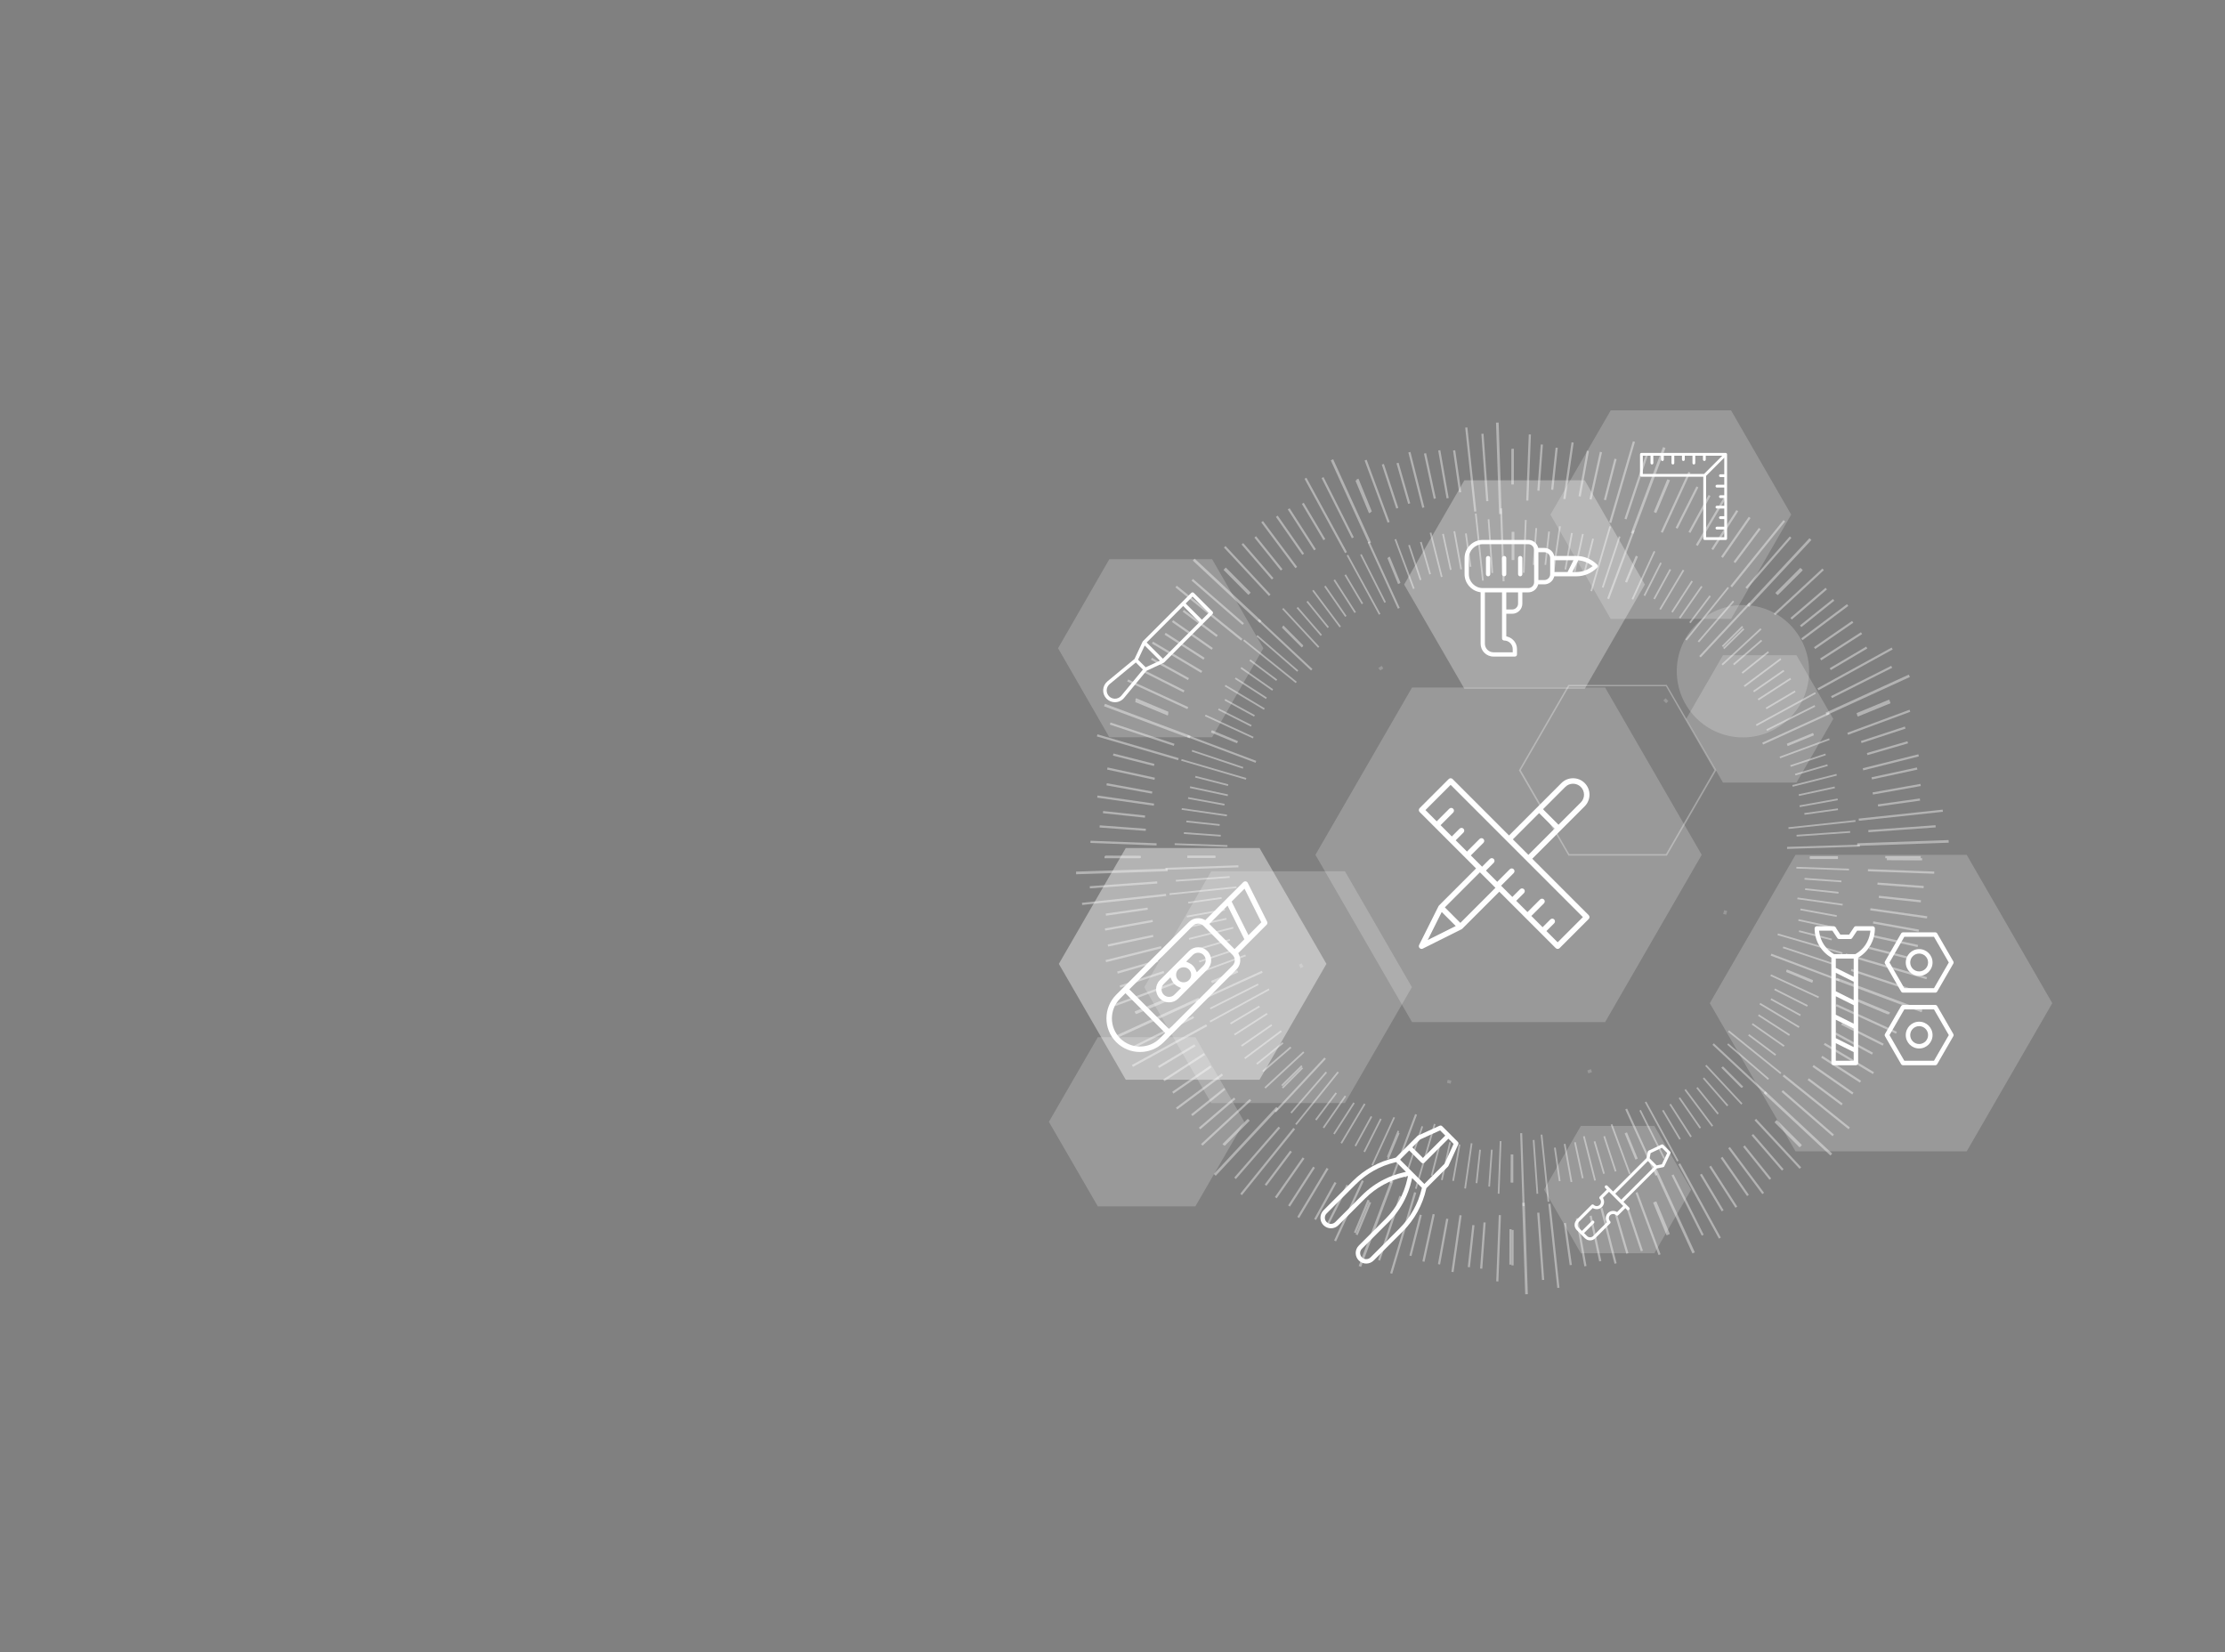 <svg xmlns="http://www.w3.org/2000/svg" viewBox="0 0 1432.5 1063.7"><rect x="0" y="0" width="1432.5" height="1063.7" fill="#808080" stroke="none"/><defs><style>      .cls-1, .cls-2, .cls-3, .cls-4, .cls-5 {        mix-blend-mode: screen;      }      .cls-1, .cls-2, .cls-6, .cls-5 {        isolation: isolate;      }      .cls-1, .cls-2, .cls-7, .cls-5 {        fill: #fff;        stroke-width: 0px;      }      .cls-1, .cls-4 {        opacity: .2;      }      .cls-2, .cls-3 {        opacity: .3;      }      .cls-8 {        fill: #000;        stroke: #fff;        stroke-miterlimit: 10;        stroke-width: 2px;      }      .cls-9, .cls-5 {        opacity: .4;      }    </style></defs><g class="cls-6"><g id="Laag_1" data-name="Laag 1"><g id="Laag_1-2" data-name="Laag 1-2"><g class="cls-9"><g><rect class="cls-7" x="1165.2" y="551.9" width="18.1" height="1.1"></rect><rect class="cls-7" x="1158.108" y="618.954" width="1.1" height="18.2" transform="translate(137.916 1461.737) rotate(-67.7)"></rect><rect class="cls-7" x="1172.933" y="542.24" width="1.1" height="33.9" transform="translate(573.68 1712.442) rotate(-88)"></rect><rect class="cls-7" x="1173.113" y="554.664" width="1.1" height="23.8" transform="translate(524.635 1696.715) rotate(-85.9)"></rect><rect class="cls-7" x="1172.355" y="562.745" width="1.1" height="21.6" transform="translate(477.97 1678.862) rotate(-83.9)"></rect><rect class="cls-7" x="1171.23" y="565.675" width="1.1" height="29.4" transform="translate(433.973 1659.979) rotate(-82)"></rect><rect class="cls-7" x="1170.274" y="575.678" width="1.1" height="23.8" transform="translate(381.543 1633.098) rotate(-79.6)"></rect><rect class="cls-7" x="1169.469" y="582.436" width="1.1" height="24.9" transform="translate(343.092 1614.212) rotate(-77.9)"></rect><rect class="cls-7" x="1168.235" y="591.233" width="1.1" height="21.8" transform="translate(294.904 1584.454) rotate(-75.6)"></rect><rect class="cls-7" x="1164.799" y="585.853" width="1.1" height="43.4" transform="translate(255.142 1555.541) rotate(-73.7)"></rect><rect class="cls-7" x="1163.835" y="598.016" width="1.1" height="34.6" transform="translate(212.989 1525.949) rotate(-71.6)"></rect><rect class="cls-7" x="1161.548" y="599.336" width="1.3" height="47" transform="translate(170.277 1491.583) rotate(-69.4)"></rect></g><g><rect class="cls-7" x="1157.982" y="619.598" width="1.1" height="18.2" transform="translate(132.893 1456.661) rotate(-67.4)"></rect><rect class="cls-7" x="1114.942" y="684.366" width="1.1" height="18.2" transform="translate(-163.634 991.883) rotate(-45)"></rect><rect class="cls-7" x="1154.908" y="617.916" width="1.1" height="34" transform="translate(94.436 1417.498) rotate(-65.2)"></rect><rect class="cls-7" x="1152.54" y="630.373" width="1.1" height="23.7" transform="translate(59.948 1381.891) rotate(-63.2)"></rect><rect class="cls-7" x="1149.101" y="637.532" width="1.1" height="21.7" transform="translate(28.836 1345.425) rotate(-61.3)"></rect><rect class="cls-7" x="1145.112" y="638.976" width="1.1" height="29.4" transform="translate(-3.579 1301.039) rotate(-59.1)"></rect><rect class="cls-7" x="1141.581" y="648.023" width="1.1" height="23.8" transform="translate(-31.28 1262.474) rotate(-57.2)"></rect><rect class="cls-7" x="1137.819" y="653.801" width="1.1" height="25" transform="translate(-59.412 1218.715) rotate(-55.1)"></rect><rect class="cls-7" x="1133.944" y="661.834" width="1.1" height="21.7" transform="translate(-83.734 1178.155) rotate(-53.2)"></rect><rect class="cls-7" x="1129.153" y="655.728" width="1.1" height="43.3" transform="translate(-106.874 1131.193) rotate(-51.1)"></rect><rect class="cls-7" x="1124.905" y="666.102" width="1.1" height="34.6" transform="translate(-127.272 1088.817) rotate(-49.2)"></rect><rect class="cls-7" x="1119.532" y="664.641" width="1.3" height="47.1" transform="translate(-147.091 1038.095) rotate(-47)"></rect></g><g><rect class="cls-7" x="1114.473" y="684.34" width="1.1" height="18.2" transform="translate(-164.786 987.079) rotate(-44.8)"></rect><rect class="cls-7" x="1049.888" y="728.542" width="1.1" height="18.2" transform="translate(-201.34 453.764) rotate(-22.3)"></rect><rect class="cls-7" x="1109.297" y="681.286" width="1.1" height="34" transform="translate(-178.074 944.505) rotate(-43)"></rect><rect class="cls-7" x="1103.97" y="691.05" width="1.1" height="23.7" transform="translate(-189.875 899.304) rotate(-41.1)"></rect><rect class="cls-7" x="1098.804" y="697.766" width="1.1" height="21.7" transform="translate(-201.436 845.224) rotate(-38.8)"></rect><rect class="cls-7" x="1093.174" y="698.499" width="1.1" height="29.4" transform="translate(-209.278 797.285) rotate(-36.8)"></rect><rect class="cls-7" x="1087.419" y="704.61" width="1.1" height="23.7" transform="translate(-214.364 746.785) rotate(-34.7)"></rect><rect class="cls-7" x="1081.45" y="708.841" width="1.1" height="25" transform="translate(-218.212 698.865) rotate(-32.7)"></rect><rect class="cls-7" x="1075.555" y="713.228" width="1.1" height="21.7" transform="translate(-218.859 650.876) rotate(-30.7)"></rect><rect class="cls-7" x="1069.292" y="706.732" width="1.1" height="43.4" transform="translate(-218.155 601.006) rotate(-28.6)"></rect><rect class="cls-7" x="1063.162" y="712.907" width="1.1" height="34.7" transform="translate(-214.39 553.581) rotate(-26.6)"></rect><rect class="cls-7" x="1056.031" y="711.821" width="1.3" height="46.9" transform="translate(-209.77 504.401) rotate(-24.5)"></rect></g><g><rect class="cls-7" x="1049.401" y="728.717" width="1.1" height="18.2" transform="translate(-201.443 453.592) rotate(-22.3)"></rect><rect class="cls-7" x="973.2" y="743.2" width="1.1" height="18.1"></rect><rect class="cls-7" x="1042.853" y="722.74" width="1.1" height="34" transform="translate(-191.835 407.94) rotate(-20.3)"></rect><rect class="cls-7" x="1035.95" y="730.884" width="1.1" height="23.8" transform="translate(-179.475 358.772) rotate(-18.1)"></rect><rect class="cls-7" x="1029.088" y="734.313" width="1.1" height="21.7" transform="translate(-167.756 318.937) rotate(-16.3)"></rect><rect class="cls-7" x="1022.786" y="731.014" width="1.1" height="29.4" transform="translate(-151.661 273.817) rotate(-14.2)"></rect><rect class="cls-7" x="1015.948" y="735.077" width="1.1" height="23.7" transform="translate(-134.888 231.68) rotate(-12.2)"></rect><rect class="cls-7" x="1008.993" y="736.221" width="1.1" height="24.9" transform="translate(-116.623 190.607) rotate(-10.2)"></rect><rect class="cls-7" x="1002.053" y="738.68" width="1.1" height="21.8" transform="translate(-96.661 150.664) rotate(-8.2)"></rect><rect class="cls-7" x="994.135" y="730.317" width="1.1" height="43.4" transform="translate(-72.033 106.23) rotate(-5.9)"></rect><rect class="cls-7" x="988.032" y="733.832" width="1.1" height="34.7" transform="translate(-49.992 70.79) rotate(-4)"></rect><rect class="cls-7" x="979.497" y="729.47" width="1.3" height="47" transform="translate(-24.426 32.911) rotate(-1.9)"></rect></g><g><rect class="cls-7" x="964.086" y="751.652" width="18.1" height="1.1" transform="translate(215.848 1721.386) rotate(-89.7)"></rect><rect class="cls-7" x="887.781" y="735.892" width="18.2" height="1.1" transform="translate(-124.809 1286.798) rotate(-67.7)"></rect><rect class="cls-7" x="948.534" y="750.982" width="33.9" height="1.1" transform="translate(177.444 1687.454) rotate(-87.8)"></rect><rect class="cls-7" x="947.707" y="751.446" width="23.8" height="1.1" transform="translate(140.926 1655.381) rotate(-85.9)"></rect><rect class="cls-7" x="940.961" y="750.35" width="21.6" height="1.1" transform="translate(103.975 1617.478) rotate(-83.9)"></rect><rect class="cls-7" x="930.665" y="750.004" width="29.4" height="1.1" transform="translate(67.648 1579.203) rotate(-81.8)"></rect><rect class="cls-7" x="925.736" y="747.944" width="23.8" height="1.1" transform="translate(36.311 1540.339) rotate(-79.9)"></rect><rect class="cls-7" x="918.48" y="746.944" width="24.9" height="1.1" transform="translate(2.278 1497.816) rotate(-77.7)"></rect><rect class="cls-7" x="913.551" y="745.821" width="21.8" height="1.1" transform="translate(-28.373 1456.163) rotate(-75.6)"></rect><rect class="cls-7" x="895.923" y="743.883" width="43.4" height="1.1" transform="translate(-54.434 1416.234) rotate(-73.7)"></rect><rect class="cls-7" x="892.946" y="740.931" width="34.6" height="1.1" transform="translate(-81.743 1369.414) rotate(-71.5)"></rect><rect class="cls-7" x="879.896" y="738.816" width="47.1" height="1.3" transform="translate(-105.584 1326.732) rotate(-69.5)"></rect></g><g><rect class="cls-7" x="887.975" y="737.157" width="18.2" height="1.1" transform="translate(-129.674 1280.608) rotate(-67.3)"></rect><rect class="cls-7" x="823.049" y="693.315" width="18.2" height="1.1" transform="translate(-246.558 795.413) rotate(-45.2)"></rect><rect class="cls-7" x="873.543" y="734.18" width="34" height="1.1" transform="translate(-149.094 1236.776) rotate(-65.3)"></rect><rect class="cls-7" x="871.784" y="730.362" width="23.8" height="1.1" transform="translate(-166.348 1191.957) rotate(-63.3)"></rect><rect class="cls-7" x="866.938" y="727.697" width="21.7" height="1.1" transform="translate(-182.526 1148.474) rotate(-61.3)"></rect><rect class="cls-7" x="856.348" y="722.74" width="29.5" height="1.1" transform="translate(-196.218 1101.173) rotate(-59.2)"></rect><rect class="cls-7" x="853.396" y="719.443" width="23.8" height="1.1" transform="translate(-208.644 1057.306) rotate(-57.2)"></rect><rect class="cls-7" x="846.703" y="715.244" width="24.9" height="1.1" transform="translate(-218.431 1014.655) rotate(-55.3)"></rect><rect class="cls-7" x="842.818" y="711.737" width="21.8" height="1.1" transform="translate(-228.92 965.431) rotate(-53)"></rect><rect class="cls-7" x="826.273" y="706.465" width="43.3" height="1.1" transform="translate(-234.77 922.926) rotate(-51.1)"></rect><rect class="cls-7" x="825.221" y="702.777" width="34.7" height="1.1" transform="translate(-240.706 879.69) rotate(-49.1)"></rect><rect class="cls-7" x="813.553" y="697.803" width="47.1" height="1.3" transform="translate(-244.616 834.327) rotate(-47)"></rect></g><g><rect class="cls-7" x="822.675" y="691.975" width="18.1" height="1.1" transform="translate(-246.743 783.427) rotate(-44.6)"></rect><rect class="cls-7" x="779.515" y="628.442" width="18.1" height="1.1" transform="translate(-180.19 347.959) rotate(-22.4)"></rect><rect class="cls-7" x="809.911" y="688.263" width="34" height="1.1" transform="translate(-247.826 745.248) rotate(-42.8)"></rect><rect class="cls-7" x="810.149" y="681.411" width="23.8" height="1.1" transform="translate(-245.846 702.863) rotate(-40.8)"></rect><rect class="cls-7" x="806.78" y="677.593" width="21.6" height="1.1" transform="translate(-244.545 663.793) rotate(-38.9)"></rect><rect class="cls-7" x="798.469" y="671.975" width="29.4" height="1.1" transform="translate(-240.819 621.121) rotate(-36.8)"></rect><rect class="cls-7" x="797.2" y="666.024" width="23.7" height="1.1" transform="translate(-235.573 579.13) rotate(-34.7)"></rect><rect class="cls-7" x="792.779" y="658.783" width="25" height="1.1" transform="translate(-228.778 541.346) rotate(-32.8)"></rect><rect class="cls-7" x="790.699" y="652.862" width="21.7" height="1.1" transform="translate(-221.259 500.799) rotate(-30.7)"></rect><rect class="cls-7" x="776.336" y="646.727" width="43.4" height="1.1" transform="translate(-212.796 462.756) rotate(-28.7)"></rect><rect class="cls-7" x="777.309" y="640.921" width="34.6" height="1.1" transform="translate(-203.873 427.174) rotate(-26.8)"></rect><rect class="cls-7" x="767.907" y="634.63" width="46.9" height="1.3" transform="translate(-192.194 385.37) rotate(-24.5)"></rect></g><g><rect class="cls-7" x="779.24" y="627.956" width="18.1" height="1.1" transform="translate(-180.025 347.817) rotate(-22.4)"></rect><rect class="cls-7" x="764.4" y="551.2" width="18.1" height="1.1"></rect><rect class="cls-7" x="768.996" y="620.379" width="34" height="1.1" transform="translate(-166.603 311.257) rotate(-20.3)"></rect><rect class="cls-7" x="771.487" y="614.745" width="23.7" height="1.1" transform="translate(-154.17 278.716) rotate(-18.4)"></rect><rect class="cls-7" x="770.653" y="607.515" width="21.6" height="1.1" transform="translate(-139.888 245.376) rotate(-16.4)"></rect><rect class="cls-7" x="765.046" y="600.29" width="29.4" height="1.1" transform="translate(-123.566 209.636) rotate(-14.2)"></rect><rect class="cls-7" x="766.062" y="593.438" width="23.8" height="1.1" transform="translate(-107.227 176.272) rotate(-12.1)"></rect><rect class="cls-7" x="763.936" y="587.284" width="24.9" height="1.1" transform="translate(-91.826 146.777) rotate(-10.2)"></rect><rect class="cls-7" x="764.909" y="579.031" width="21.7" height="1.1" transform="translate(-73.113 113.605) rotate(-8)"></rect><rect class="cls-7" x="752.823" y="572.84" width="43.4" height="1.1" transform="translate(-54.837 82.653) rotate(-5.9)"></rect><rect class="cls-7" x="757.014" y="565.226" width="34.7" height="1.1" transform="translate(-37.58 55.395) rotate(-4)"></rect><rect class="cls-7" x="750.329" y="557.861" width="47" height="1.3" transform="translate(-19.02 27.346) rotate(-2)"></rect></g><g><rect class="cls-7" x="764.4" y="550.8" width="18.1" height="1.1"></rect><rect class="cls-7" x="787.679" y="465.472" width="1.1" height="18.1" transform="translate(49.141 1022.45) rotate(-67.6)"></rect><rect class="cls-7" x="772.715" y="527.013" width="1.1" height="34" transform="translate(202.596 1297.822) rotate(-88)"></rect><rect class="cls-7" x="773.518" y="525.24" width="1.1" height="23.8" transform="translate(182.959 1270.822) rotate(-85.9)"></rect><rect class="cls-7" x="773.967" y="519.156" width="1.1" height="21.6" transform="translate(165.258 1243.772) rotate(-83.9)"></rect><rect class="cls-7" x="774.819" y="508.174" width="1.1" height="29.4" transform="translate(147.251 1215.739) rotate(-81.8)"></rect><rect class="cls-7" x="776.09" y="503.977" width="1.1" height="23.8" transform="translate(129.04 1186.632) rotate(-79.6)"></rect><rect class="cls-7" x="777.782" y="496.913" width="1.1" height="24.9" transform="translate(117.133 1163.631) rotate(-77.9)"></rect><rect class="cls-7" x="779.564" y="491.836" width="1.1" height="21.8" transform="translate(99.165 1133.316) rotate(-75.6)"></rect><rect class="cls-7" x="780.893" y="473.607" width="1.1" height="43.4" transform="translate(86.72 1106.323) rotate(-73.7)"></rect><rect class="cls-7" x="783.304" y="471.447" width="1.1" height="34.7" transform="translate(71.596 1077.047) rotate(-71.5)"></rect><rect class="cls-7" x="785.921" y="458.657" width="1.3" height="47" transform="translate(58.495 1048.792) rotate(-69.4)"></rect></g><g><rect class="cls-7" x="787.862" y="465.038" width="1.1" height="18.1" transform="translate(46.795 1018.475) rotate(-67.3)"></rect><rect class="cls-7" x="831.518" y="400.98" width="1.1" height="18.1" transform="translate(-46.228 708.456) rotate(-45)"></rect><rect class="cls-7" x="790.882" y="450.713" width="1.1" height="34" transform="translate(34.885 989.974) rotate(-65.2)"></rect><rect class="cls-7" x="794.481" y="450.071" width="1.1" height="23.7" transform="translate(24.266 963.285) rotate(-63.2)"></rect><rect class="cls-7" x="797.576" y="444.809" width="1.1" height="21.7" transform="translate(15.167 936.915) rotate(-61.3)"></rect><rect class="cls-7" x="800.845" y="434.218" width="1.1" height="29.4" transform="translate(4.645 906.029) rotate(-59.1)"></rect><rect class="cls-7" x="804.776" y="431.159" width="1.1" height="23.8" transform="translate(-3.346 879.981) rotate(-57.2)"></rect><rect class="cls-7" x="808.612" y="424.58" width="1.1" height="24.9" transform="translate(-12.948 849.187) rotate(-55)"></rect><rect class="cls-7" x="812.786" y="420.598" width="1.1" height="21.6" transform="translate(-19.99 822.79) rotate(-53.1)"></rect><rect class="cls-7" x="817.094" y="404.014" width="1.1" height="43.4" transform="translate(-26.47 796.181) rotate(-51.2)"></rect><rect class="cls-7" x="821.826" y="403.291" width="1.1" height="34.7" transform="translate(-34.01 766.826) rotate(-49.1)"></rect><rect class="cls-7" x="826.72" y="391.595" width="1.3" height="47" transform="translate(-41.037 735.586) rotate(-46.9)"></rect></g><g><rect class="cls-7" x="831.791" y="400.409" width="1.1" height="18.2" transform="translate(-46.818 705.43) rotate(-44.8)"></rect><rect class="cls-7" x="896.626" y="358.358" width="1.1" height="18.1" transform="translate(-72.313 369.61) rotate(-22.4)"></rect><rect class="cls-7" x="836.888" y="387.201" width="1.1" height="34" transform="translate(-51.169 678.168) rotate(-42.9)"></rect><rect class="cls-7" x="842.391" y="388.191" width="1.1" height="23.7" transform="translate(-56.122 649.577) rotate(-40.9)"></rect><rect class="cls-7" x="847.801" y="384.755" width="1.1" height="21.6" transform="translate(-59.872 622.036) rotate(-39)"></rect><rect class="cls-7" x="853.532" y="377.09" width="1.1" height="29.4" transform="translate(-64.5 589.687) rotate(-36.8)"></rect><rect class="cls-7" x="859.185" y="375.205" width="1.1" height="23.7" transform="translate(-67.433 558.27) rotate(-34.7)"></rect><rect class="cls-7" x="865.224" y="371.308" width="1.1" height="25" transform="translate(-70.133 528.555) rotate(-32.7)"></rect><rect class="cls-7" x="871.066" y="368.506" width="1.1" height="21.7" transform="translate(-71.523 498.163) rotate(-30.7)"></rect><rect class="cls-7" x="877.328" y="354.714" width="1.1" height="43.4" transform="translate(-73.07 466.162) rotate(-28.6)"></rect><rect class="cls-7" x="883.437" y="355.079" width="1.1" height="34.6" transform="translate(-72.945 438.569) rotate(-26.8)"></rect><rect class="cls-7" x="890.197" y="346.806" width="1.3" height="46.9" transform="translate(-73.332 402.766) rotate(-24.5)"></rect></g><g><rect class="cls-7" x="897.135" y="357.871" width="1.1" height="18.2" transform="translate(-72.111 368.078) rotate(-22.3)"></rect><rect class="cls-7" x="973.2" y="342.4" width="1.1" height="18.1"></rect><rect class="cls-7" x="903.741" y="346.086" width="1.1" height="34" transform="translate(-69.889 339.683) rotate(-20.5)"></rect><rect class="cls-7" x="910.352" y="350.276" width="1.1" height="23.7" transform="translate(-67.736 306.038) rotate(-18.4)"></rect><rect class="cls-7" x="917.2" y="348.495" width="1.1" height="21.6" transform="translate(-63.643 268.597) rotate(-16.1)"></rect><rect class="cls-7" x="924.073" y="342.475" width="1.1" height="29.4" transform="translate(-59.366 237.73) rotate(-14.2)"></rect><rect class="cls-7" x="930.985" y="343.423" width="1.1" height="23.7" transform="translate(-54.04 204.88) rotate(-12.2)"></rect><rect class="cls-7" x="937.971" y="341.81" width="1.1" height="24.9" transform="translate(-47.901 171.797) rotate(-10.2)"></rect><rect class="cls-7" x="944.707" y="343.299" width="1.1" height="21.7" transform="translate(-39.705 133.281) rotate(-7.9)"></rect><rect class="cls-7" x="951.876" y="330.503" width="1.1" height="43.4" transform="translate(-32.034 103.203) rotate(-6.1)"></rect><rect class="cls-7" x="959.021" y="334.215" width="1.1" height="34.7" transform="translate(-22.186 67.793) rotate(-4)"></rect><rect class="cls-7" x="966.582" y="327.24" width="1.3" height="47" transform="translate(-11.651 33.97) rotate(-2)"></rect></g><g><rect class="cls-7" x="973.9" y="342.4" width="1.1" height="18.1"></rect><rect class="cls-7" x="1041.168" y="365.788" width="18.1" height="1.1" transform="translate(311.315 1197.712) rotate(-67.6)"></rect><rect class="cls-7" x="964.665" y="351.169" width="34" height="1.1" transform="translate(592.521 1319.158) rotate(-87.8)"></rect><rect class="cls-7" x="976.331" y="351.251" width="23.8" height="1.1" transform="translate(566.675 1312.35) rotate(-85.9)"></rect><rect class="cls-7" x="985.331" y="352.364" width="21.6" height="1.1" transform="translate(534.378 1303.498) rotate(-83.6)"></rect><rect class="cls-7" x="987.535" y="352.827" width="29.4" height="1.1" transform="translate(509.524 1294.964) rotate(-81.8)"></rect><rect class="cls-7" x="998.028" y="354.327" width="23.8" height="1.1" transform="translate(481.817 1286) rotate(-79.8)"></rect><rect class="cls-7" x="1003.983" y="355.384" width="24.9" height="1.1" transform="translate(452.138 1273.211) rotate(-77.7)"></rect><rect class="cls-7" x="1012.072" y="356.802" width="21.8" height="1.1" transform="translate(424.019 1260.362) rotate(-75.7)"></rect><rect class="cls-7" x="1008.869" y="359.176" width="43.4" height="1.1" transform="translate(396.055 1247.909) rotate(-73.7)"></rect><rect class="cls-7" x="1020.016" y="361.257" width="34.6" height="1.1" transform="translate(366.578 1231.887) rotate(-71.6)"></rect><rect class="cls-7" x="1020.076" y="362.805" width="47" height="1.3" transform="translate(337.67 1213.659) rotate(-69.5)"></rect></g><g><rect class="cls-7" x="1041.49" y="365.886" width="18.1" height="1.1" transform="translate(307.079 1194.189) rotate(-67.3)"></rect><rect class="cls-7" x="1106.332" y="409.22" width="18.2" height="1.1" transform="translate(35.216 904.981) rotate(-44.8)"></rect><rect class="cls-7" x="1041.115" y="369.809" width="34" height="1.1" transform="translate(279.49 1176.905) rotate(-65.3)"></rect><rect class="cls-7" x="1052.172" y="372.348" width="23.7" height="1.1" transform="translate(251.435 1154.498) rotate(-63.2)"></rect><rect class="cls-7" x="1059.348" y="375.52" width="21.7" height="1.1" transform="translate(226.395 1134.192) rotate(-61.3)"></rect><rect class="cls-7" x="1061.591" y="379.106" width="29.5" height="1.1" transform="translate(199.1 1109.79) rotate(-59.2)"></rect><rect class="cls-7" x="1071.084" y="383.526" width="23.8" height="1.1" transform="translate(172.257 1084.751) rotate(-57.1)"></rect><rect class="cls-7" x="1076.074" y="387.14" width="24.9" height="1.1" transform="translate(147.764 1058.63) rotate(-55.1)"></rect><rect class="cls-7" x="1083.712" y="391.723" width="21.6" height="1.1" transform="translate(122.535 1030.313) rotate(-53)"></rect><rect class="cls-7" x="1077.413" y="394.551" width="43.4" height="1.1" transform="translate(101.426 1002.369) rotate(-51.1)"></rect><rect class="cls-7" x="1087.468" y="399.533" width="34.6" height="1.1" transform="translate(80.029 974.965) rotate(-49.2)"></rect><rect class="cls-7" x="1086.998" y="404.893" width="47.1" height="1.3" transform="translate(56.56 941.166) rotate(-47)"></rect></g><g><rect class="cls-7" x="1107.16" y="410.595" width="18.1" height="1.1" transform="translate(31.897 900.258) rotate(-44.5)"></rect><rect class="cls-7" x="1149.917" y="475.274" width="18.2" height="1.1" transform="translate(-93.871 475.383) rotate(-22.3)"></rect><rect class="cls-7" x="1104.248" y="415.839" width="34" height="1.1" transform="translate(15.643 872.694) rotate(-42.8)"></rect><rect class="cls-7" x="1113.255" y="419.482" width="23.8" height="1.1" transform="translate(-1.039 837.27) rotate(-40.8)"></rect><rect class="cls-7" x="1119.256" y="425.905" width="21.7" height="1.1" transform="translate(-17.847 802.231) rotate(-38.8)"></rect><rect class="cls-7" x="1120.078" y="432.434" width="29.4" height="1.1" transform="translate(-33.242 766.039) rotate(-36.8)"></rect><rect class="cls-7" x="1126.904" y="437.89" width="23.7" height="1.1" transform="translate(-47.061 726.249) rotate(-34.7)"></rect><rect class="cls-7" x="1129.953" y="443.098" width="24.9" height="1.1" transform="translate(-57.759 691.676) rotate(-32.9)"></rect><rect class="cls-7" x="1135.566" y="449.994" width="21.7" height="1.1" transform="translate(-69.698 646.315) rotate(-30.6)"></rect><rect class="cls-7" x="1128.081" y="455.939" width="43.4" height="1.1" transform="translate(-78.225 606.09) rotate(-28.6)"></rect><rect class="cls-7" x="1135.615" y="461.679" width="34.7" height="1.1" transform="translate(-84.749 567.336) rotate(-26.7)"></rect><rect class="cls-7" x="1132.726" y="468.317" width="47" height="1.3" transform="translate(-90.372 521.704) rotate(-24.5)"></rect></g><g><rect class="cls-7" x="1150.091" y="475.76" width="18.2" height="1.1" transform="translate(-94.043 475.486) rotate(-22.3)"></rect><rect class="cls-7" x="1165.2" y="551.2" width="18.1" height="1.1"></rect><rect class="cls-7" x="1144.884" y="481.171" width="34" height="1.1" transform="translate(-94.96 433.019) rotate(-20.3)"></rect><rect class="cls-7" x="1152.153" y="488.853" width="23.8" height="1.1" transform="translate(-94.797 390.255) rotate(-18.3)"></rect><rect class="cls-7" x="1155.364" y="495.046" width="21.7" height="1.1" transform="translate(-92.222 347.238) rotate(-16.3)"></rect><rect class="cls-7" x="1153.611" y="501.786" width="29.3" height="1.1" transform="translate(-87.531 301.932) rotate(-14.2)"></rect><rect class="cls-7" x="1157.844" y="508.818" width="23.7" height="1.1" transform="translate(-81.226 258.689) rotate(-12.2)"></rect><rect class="cls-7" x="1158.43" y="516.264" width="24.9" height="1.1" transform="translate(-73.015 215.513) rotate(-10.2)"></rect><rect class="cls-7" x="1161.607" y="521.92" width="21.8" height="1.1" transform="translate(-60.683 166.113) rotate(-7.9)"></rect><rect class="cls-7" x="1151.326" y="530.238" width="43.4" height="1.1" transform="translate(-49.762 127.656) rotate(-6.1)"></rect><rect class="cls-7" x="1156.632" y="536.218" width="34.6" height="1.1" transform="translate(-34.583 83.197) rotate(-4)"></rect><rect class="cls-7" x="1150.538" y="544.453" width="46.9" height="1.3" transform="translate(-16.543 37.145) rotate(-1.8)"></rect></g></g><g class="cls-9"><g><g><rect class="cls-7" x="1225.457" y="541.76" width="1.4" height="22.7" transform="translate(666.634 1776.354) rotate(-89.7)"></rect><rect class="cls-7" x="1205.375" y="636.657" width="1.4" height="22.7" transform="translate(145.849 1514.293) rotate(-67.5)"></rect><rect class="cls-7" x="1223.258" y="539.643" width="1.4" height="42.7" transform="translate(618.492 1763.572) rotate(-87.9)"></rect><rect class="cls-7" x="1222.941" y="555.056" width="1.4" height="29.8" transform="translate(565.599 1748.569) rotate(-85.8)"></rect><rect class="cls-7" x="1222.456" y="565.177" width="1.4" height="27.2" transform="translate(517.679 1733.504) rotate(-83.9)"></rect><rect class="cls-7" x="1221.735" y="569.503" width="1.4" height="36.9" transform="translate(468.105 1715.349) rotate(-81.9)"></rect><rect class="cls-7" x="1219.957" y="581.524" width="1.4" height="29.9" transform="translate(417.45 1692.213) rotate(-79.8)"></rect><rect class="cls-7" x="1218.804" y="590.044" width="1.4" height="31.2" transform="translate(366.118 1666.647) rotate(-77.6)"></rect><rect class="cls-7" x="1215.874" y="599.94" width="1.4" height="27.2" transform="translate(323.345 1642.436) rotate(-75.8)"></rect><rect class="cls-7" x="1213.681" y="594.908" width="1.4" height="54.4" transform="translate(276.442 1613.072) rotate(-73.7)"></rect><rect class="cls-7" x="1211.697" y="609.584" width="1.4" height="43.4" transform="translate(230.695 1582.434) rotate(-71.6)"></rect><rect class="cls-7" x="1208.997" y="611.101" width="1.7" height="58.9" transform="translate(186.163 1549.455) rotate(-69.5)"></rect></g><g><rect class="cls-7" x="1204.576" y="636.641" width="1.4" height="22.8" transform="translate(142.31 1509.871) rotate(-67.3)"></rect><rect class="cls-7" x="1150.839" y="718.172" width="1.4" height="22.8" transform="translate(-178.607 1027.947) rotate(-45)"></rect><rect class="cls-7" x="1200.884" y="634.6" width="1.4" height="42.7" transform="translate(104.974 1475.415) rotate(-65.4)"></rect><rect class="cls-7" x="1198.377" y="650.853" width="1.4" height="29.9" transform="translate(65.5 1437.866) rotate(-63.3)"></rect><rect class="cls-7" x="1192.929" y="658.255" width="1.4" height="27.1" transform="translate(32.415 1398.203) rotate(-61.4)"></rect><rect class="cls-7" x="1189.665" y="663.003" width="1.4" height="36.8" transform="translate(-4.451 1354.971) rotate(-59.2)"></rect><rect class="cls-7" x="1184.646" y="673.463" width="1.4" height="29.7" transform="translate(-35.338 1311.811) rotate(-57.2)"></rect><rect class="cls-7" x="1179.401" y="679.497" width="1.4" height="31.2" transform="translate(-64.177 1267.435) rotate(-55.2)"></rect><rect class="cls-7" x="1174.367" y="689.255" width="1.4" height="27.2" transform="translate(-91.624 1222.741) rotate(-53.2)"></rect><rect class="cls-7" x="1168.653" y="682.139" width="1.4" height="54.4" transform="translate(-116.183 1176.186) rotate(-51.2)"></rect><rect class="cls-7" x="1163.158" y="694.887" width="1.4" height="43.5" transform="translate(-140.554 1124.855) rotate(-49)"></rect><rect class="cls-7" x="1156.649" y="693.727" width="1.7" height="58.9" transform="translate(-160.812 1076.512) rotate(-47)"></rect></g><g><rect class="cls-7" x="1150.339" y="718.679" width="1.4" height="22.8" transform="translate(-179.112 1027.742) rotate(-45)"></rect><rect class="cls-7" x="1069.386" y="772.808" width="1.4" height="22.7" transform="translate(-218.629 469.195) rotate(-22.5)"></rect><rect class="cls-7" x="1143.915" y="715.045" width="1.4" height="42.6" transform="translate(-195.11 976.104) rotate(-42.9)"></rect><rect class="cls-7" x="1137.296" y="726.861" width="1.4" height="29.9" transform="translate(-208.176 923.854) rotate(-40.8)"></rect><rect class="cls-7" x="1130.579" y="734.831" width="1.4" height="27.2" transform="translate(-219.557 871.657) rotate(-38.7)"></rect><rect class="cls-7" x="1123.487" y="735.147" width="1.4" height="36.8" transform="translate(-227.497 821.214) rotate(-36.7)"></rect><rect class="cls-7" x="1116.171" y="742.43" width="1.4" height="29.8" transform="translate(-232.465 772.862) rotate(-34.8)"></rect><rect class="cls-7" x="1108.749" y="748.321" width="1.4" height="31.3" transform="translate(-236.892 720.45) rotate(-32.7)"></rect><rect class="cls-7" x="1101.374" y="753.996" width="1.4" height="27.4" transform="translate(-237.657 672.585) rotate(-30.8)"></rect><rect class="cls-7" x="1093.51" y="745.893" width="1.4" height="54.5" transform="translate(-236.854 620.449) rotate(-28.7)"></rect><rect class="cls-7" x="1085.839" y="754.055" width="1.4" height="43.4" transform="translate(-232.346 568.618) rotate(-26.6)"></rect><rect class="cls-7" x="1077.289" y="750.324" width="1.7" height="58.9" transform="translate(-226.749 519.584) rotate(-24.6)"></rect></g><g><rect class="cls-7" x="1068.591" y="773.043" width="1.4" height="22.8" transform="translate(-218.246 466.664) rotate(-22.4)"></rect><rect class="cls-7" x="973.1" y="791.8" width="1.4" height="22.8"></rect><rect class="cls-7" x="1060.358" y="766.345" width="1.4" height="42.7" transform="translate(-207.376 417.043) rotate(-20.3)"></rect><rect class="cls-7" x="1051.687" y="776.405" width="1.4" height="29.7" transform="translate(-195.957 372.637) rotate(-18.4)"></rect><rect class="cls-7" x="1043.235" y="780.282" width="1.4" height="27.2" transform="translate(-180.035 322.771) rotate(-16.2)"></rect><rect class="cls-7" x="1034.9" y="777.16" width="1.4" height="36.8" transform="translate(-164.415 280.442) rotate(-14.3)"></rect><rect class="cls-7" x="1026.478" y="782.346" width="1.4" height="29.9" transform="translate(-143.321 230.985) rotate(-12)"></rect><rect class="cls-7" x="1017.283" y="784.056" width="1.4" height="31.3" transform="translate(-124.466 190.913) rotate(-10.1)"></rect><rect class="cls-7" x="1008.705" y="787.213" width="1.4" height="27.3" transform="translate(-101.635 148.276) rotate(-8)"></rect><rect class="cls-7" x="999.726" y="774.822" width="1.4" height="54.4" transform="translate(-79.562 110.85) rotate(-6.1)"></rect><rect class="cls-7" x="991.231" y="780.628" width="1.4" height="43.4" transform="translate(-54.826 72.974) rotate(-4.1)"></rect><rect class="cls-7" x="980.982" y="774.285" width="1.7" height="58.9" transform="translate(-26.108 32.995) rotate(-1.9)"></rect></g><g><rect class="cls-7" x="961.092" y="802.01" width="22.8" height="1.4" transform="translate(166.393 1772.394) rotate(-89.8)"></rect><rect class="cls-7" x="866.426" y="783.719" width="22.7" height="1.4" transform="translate(-182.843 1295.194) rotate(-67.5)"></rect><rect class="cls-7" x="943.47" y="802.882" width="42.7" height="1.4" transform="translate(124.793 1736.843) rotate(-87.8)"></rect><rect class="cls-7" x="939.817" y="801.132" width="29.8" height="1.4" transform="translate(85.116 1695.26) rotate(-85.8)"></rect><rect class="cls-7" x="933.543" y="801.52" width="27.2" height="1.4" transform="translate(47.325 1657.184) rotate(-83.8)"></rect><rect class="cls-7" x="919.294" y="799.897" width="36.9" height="1.4" transform="translate(13.005 1616.18) rotate(-81.9)"></rect><rect class="cls-7" x="914.228" y="798.57" width="29.8" height="1.4" transform="translate(-23.391 1570.514) rotate(-79.7)"></rect><rect class="cls-7" x="904.152" y="796.192" width="31.2" height="1.4" transform="translate(-53.509 1527.47) rotate(-77.8)"></rect><rect class="cls-7" x="897.794" y="794.568" width="27.2" height="1.4" transform="translate(-83.146 1483.73) rotate(-75.8)"></rect><rect class="cls-7" x="876.21" y="793.01" width="54.4" height="1.4" transform="translate(-114.197 1434.491) rotate(-73.5)"></rect><rect class="cls-7" x="873.006" y="789.972" width="43.5" height="1.4" transform="translate(-137.923 1390.109) rotate(-71.6)"></rect><rect class="cls-7" x="856.433" y="786.805" width="59" height="1.7" transform="translate(-163.067 1339.811) rotate(-69.4)"></rect></g><g><rect class="cls-7" x="865.325" y="782.407" width="22.8" height="1.4" transform="translate(-184.055 1289.714) rotate(-67.3)"></rect><rect class="cls-7" x="784.747" y="728.276" width="22.7" height="1.4" transform="translate(-282.12 780.202) rotate(-45.2)"></rect><rect class="cls-7" x="847.132" y="778.763" width="42.7" height="1.4" transform="translate(-202.576 1242.774) rotate(-65.3)"></rect><rect class="cls-7" x="845.932" y="775.548" width="29.8" height="1.4" transform="translate(-219.434 1196.508) rotate(-63.3)"></rect><rect class="cls-7" x="839.661" y="772.468" width="27.2" height="1.4" transform="translate(-235.986 1146.509) rotate(-61.1)"></rect><rect class="cls-7" x="826.867" y="767.26" width="36.8" height="1.4" transform="translate(-247.772 1098.875) rotate(-59.1)"></rect><rect class="cls-7" x="823.102" y="763.193" width="29.7" height="1.4" transform="translate(-258.076 1054.441) rotate(-57.2)"></rect><rect class="cls-7" x="814.722" y="757.544" width="31.2" height="1.4" transform="translate(-267.048 1003.493) rotate(-55)"></rect><rect class="cls-7" x="809.348" y="751.356" width="27.3" height="1.4" transform="translate(-272.554 958.646) rotate(-53.1)"></rect><rect class="cls-7" x="788.899" y="747.039" width="54.5" height="1.4" transform="translate(-278.285 913.349) rotate(-51.1)"></rect><rect class="cls-7" x="787.675" y="741.44" width="43.5" height="1.4" transform="translate(-281.706 866.133) rotate(-49)"></rect><rect class="cls-7" x="772.715" y="733.929" width="59" height="1.7" transform="translate(-282.278 820.363) rotate(-47)"></rect></g><g><rect class="cls-7" x="784.226" y="728.236" width="22.8" height="1.4" transform="translate(-282.402 776.093) rotate(-45)"></rect><rect class="cls-7" x="730.27" y="647.187" width="22.7" height="1.4" transform="translate(-191.483 333.123) rotate(-22.5)"></rect><rect class="cls-7" x="768.057" y="721.808" width="42.7" height="1.4" transform="translate(-280.706 728.738) rotate(-42.8)"></rect><rect class="cls-7" x="768.719" y="716.092" width="29.8" height="1.4" transform="translate(-277.83 682.512) rotate(-40.6)"></rect><rect class="cls-7" x="764.319" y="708.705" width="27.2" height="1.4" transform="translate(-272.743 642.152) rotate(-38.7)"></rect><rect class="cls-7" x="753.864" y="701.961" width="36.8" height="1.4" transform="translate(-266.846 600.809) rotate(-36.7)"></rect><rect class="cls-7" x="752.444" y="694.273" width="29.8" height="1.4" transform="translate(-258.921 558.647) rotate(-34.6)"></rect><rect class="cls-7" x="746.775" y="686.277" width="31.2" height="1.4" transform="translate(-250.878 524.28) rotate(-32.9)"></rect><rect class="cls-7" x="743.971" y="679.2" width="27.3" height="1.4" transform="translate(-241.623 485.571) rotate(-30.9)"></rect><rect class="cls-7" x="725.727" y="672.425" width="54.5" height="1.4" transform="translate(-230.744 444.293) rotate(-28.7)"></rect><rect class="cls-7" x="727.402" y="663.76" width="43.4" height="1.4" transform="translate(-218.229 405.748) rotate(-26.6)"></rect><rect class="cls-7" x="715.736" y="654.513" width="58.9" height="1.7" transform="translate(-205.179 369.69) rotate(-24.6)"></rect></g><g><rect class="cls-7" x="729.914" y="646.771" width="22.7" height="1.4" transform="translate(-190.247 329.702) rotate(-22.3)"></rect><rect class="cls-7" x="711.1" y="551.1" width="22.8" height="1.4"></rect><rect class="cls-7" x="716.579" y="638.914" width="42.7" height="1.4" transform="translate(-176.071 295.741) rotate(-20.3)"></rect><rect class="cls-7" x="720.299" y="629.722" width="29.8" height="1.4" transform="translate(-161.406 264.294) rotate(-18.4)"></rect><rect class="cls-7" x="718.899" y="621.606" width="27.2" height="1.4" transform="translate(-144.533 229.07) rotate(-16.2)"></rect><rect class="cls-7" x="711.41" y="613.547" width="36.8" height="1.4" transform="translate(-127.652 196.299) rotate(-14.1)"></rect><rect class="cls-7" x="712.974" y="604.878" width="29.8" height="1.4" transform="translate(-110.001 164.567) rotate(-12)"></rect><rect class="cls-7" x="711.196" y="594.925" width="31.2" height="1.4" transform="translate(-93.99 138.118) rotate(-10.2)"></rect><rect class="cls-7" x="711.846" y="586.171" width="27.2" height="1.4" transform="translate(-75.454 108.071) rotate(-8.1)"></rect><rect class="cls-7" x="696.496" y="578.299" width="54.4" height="1.4" transform="translate(-57.429 80.181) rotate(-6.1)"></rect><rect class="cls-7" x="701.596" y="568.938" width="43.5" height="1.4" transform="translate(-38.876 53.175) rotate(-4.1)"></rect><rect class="cls-7" x="692.784" y="560.131" width="59" height="1.7" transform="translate(-18.202 24.256) rotate(-1.9)"></rect></g><g><rect class="cls-7" x="722.375" y="540.195" width="1.4" height="22.8" transform="translate(167.702 1271.773) rotate(-89.7)"></rect><rect class="cls-7" x="740.864" y="444.271" width="1.4" height="22.7" transform="translate(36.841 966.378) rotate(-67.5)"></rect><rect class="cls-7" x="722.643" y="521.45" width="1.4" height="42.6" transform="translate(153.225 1244.725) rotate(-87.8)"></rect><rect class="cls-7" x="722.133" y="518.208" width="1.4" height="29.8" transform="translate(138.219 1214.956) rotate(-85.8)"></rect><rect class="cls-7" x="722.965" y="510.645" width="1.4" height="27.2" transform="translate(125.488 1188.105) rotate(-83.9)"></rect><rect class="cls-7" x="724.023" y="496.997" width="1.4" height="36.8" transform="translate(112.354 1160.269) rotate(-81.9)"></rect><rect class="cls-7" x="726.43" y="492.66" width="1.4" height="29.8" transform="translate(97.736 1132.219) rotate(-79.7)"></rect><rect class="cls-7" x="727.456" y="482.43" width="1.4" height="31.2" transform="translate(87.497 1104.496) rotate(-77.8)"></rect><rect class="cls-7" x="729.191" y="475.492" width="1.4" height="27.2" transform="translate(76.696 1076.704) rotate(-75.8)"></rect><rect class="cls-7" x="731.831" y="453.811" width="1.4" height="54.5" transform="translate(65.208 1049.13) rotate(-73.7)"></rect><rect class="cls-7" x="734.641" y="450.936" width="1.4" height="43.4" transform="translate(54.758 1021.196) rotate(-71.6)"></rect><rect class="cls-7" x="737.814" y="434.732" width="1.7" height="58.9" transform="translate(45.192 993.508) rotate(-69.5)"></rect></g><g><rect class="cls-7" x="740.892" y="443.159" width="1.4" height="22.7" transform="translate(35.219 962.026) rotate(-67.2)"></rect><rect class="cls-7" x="795.528" y="363.077" width="1.4" height="22.7" transform="translate(-32.586 669.794) rotate(-44.8)"></rect><rect class="cls-7" x="744.69" y="425.643" width="1.4" height="42.6" transform="translate(27.865 937.373) rotate(-65.3)"></rect><rect class="cls-7" x="748.275" y="423.503" width="1.4" height="29.8" transform="translate(20.79 910.533) rotate(-63.3)"></rect><rect class="cls-7" x="752.541" y="417.026" width="1.4" height="27.2" transform="translate(13.004 883.241) rotate(-61.2)"></rect><rect class="cls-7" x="757.132" y="404.666" width="1.4" height="36.9" transform="translate(6.35 857.41) rotate(-59.2)"></rect><rect class="cls-7" x="761.949" y="401.126" width="1.4" height="29.8" transform="translate(.545 833.05) rotate(-57.3)"></rect><rect class="cls-7" x="766.98" y="393.192" width="1.4" height="31.2" transform="translate(-7.506 803.165) rotate(-55)"></rect><rect class="cls-7" x="772.039" y="387.743" width="1.4" height="27.2" transform="translate(-11.518 779.685) rotate(-53.2)"></rect><rect class="cls-7" x="777.647" y="367.518" width="1.4" height="54.4" transform="translate(-18.236 751.203) rotate(-51)"></rect><rect class="cls-7" x="783.321" y="365.758" width="1.4" height="43.5" transform="translate(-22.799 724.988) rotate(-49)"></rect><rect class="cls-7" x="789.201" y="350.869" width="1.7" height="58.9" transform="translate(-26.91 698.749) rotate(-47)"></rect></g><g><rect class="cls-7" x="796.031" y="362.569" width="1.4" height="22.7" transform="translate(-32.083 670.001) rotate(-44.8)"></rect><rect class="cls-7" x="876.975" y="308.294" width="1.4" height="22.7" transform="translate(-55.514 360.203) rotate(-22.5)"></rect><rect class="cls-7" x="802.297" y="346.291" width="1.4" height="42.6" transform="translate(-35.459 644.931) rotate(-42.9)"></rect><rect class="cls-7" x="808.916" y="346.455" width="1.4" height="29.8" transform="translate(-39.376 616.831) rotate(-40.8)"></rect><rect class="cls-7" x="815.945" y="342.645" width="1.4" height="27.2" transform="translate(-43.429 588.822) rotate(-38.7)"></rect><rect class="cls-7" x="822.87" y="332.198" width="1.4" height="36.8" transform="translate(-46.274 561.683) rotate(-36.7)"></rect><rect class="cls-7" x="829.839" y="329.669" width="1.4" height="29.8" transform="translate(-48.108 535.626) rotate(-34.8)"></rect><rect class="cls-7" x="837.441" y="325.083" width="1.4" height="31.3" transform="translate(-51.241 506.8) rotate(-32.7)"></rect><rect class="cls-7" x="845.015" y="322.1" width="1.4" height="27.2" transform="translate(-52.864 478.822) rotate(-30.7)"></rect><rect class="cls-7" x="852.837" y="304.566" width="1.4" height="54.5" transform="translate(-54.692 449.069) rotate(-28.6)"></rect><rect class="cls-7" x="860.533" y="305.123" width="1.4" height="43.4" transform="translate(-55.016 421.817) rotate(-26.7)"></rect><rect class="cls-7" x="868.897" y="293.325" width="1.7" height="58.9" transform="translate(-55.541 389.74) rotate(-24.5)"></rect></g><g><rect class="cls-7" x="877.574" y="307.566" width="1.4" height="22.8" transform="translate(-55.412 355.493) rotate(-22.2)"></rect><rect class="cls-7" x="973.1" y="289.1" width="1.4" height="22.8"></rect><rect class="cls-7" x="885.916" y="294.87" width="1.4" height="42.7" transform="translate(-54.639 327.239) rotate(-20.3)"></rect><rect class="cls-7" x="894.253" y="298.123" width="1.4" height="29.8" transform="translate(-52.995 295.185) rotate(-18.2)"></rect><rect class="cls-7" x="902.813" y="297.53" width="1.4" height="27.2" transform="translate(-50.758 261.095) rotate(-16)"></rect><rect class="cls-7" x="911.181" y="290.541" width="1.4" height="36.8" transform="translate(-47.789 231.456) rotate(-14.1)"></rect><rect class="cls-7" x="919.917" y="291.539" width="1.4" height="29.8" transform="translate(-43.967 201.47) rotate(-12.2)"></rect><rect class="cls-7" x="928.622" y="289.674" width="1.4" height="31.3" transform="translate(-38.656 164.324) rotate(-9.9)"></rect><rect class="cls-7" x="937.446" y="289.786" width="1.4" height="27.3" transform="translate(-33.687 136.909) rotate(-8.2)"></rect><rect class="cls-7" x="946.219" y="275.058" width="1.4" height="54.4" transform="translate(-26.758 102.335) rotate(-6.1)"></rect><rect class="cls-7" x="955.285" y="279.185" width="1.4" height="43.5" transform="translate(-19.069 69.121) rotate(-4.1)"></rect><rect class="cls-7" x="964.141" y="272.032" width="1.7" height="58.9" transform="translate(-9.465 32.16) rotate(-1.9)"></rect></g><g><rect class="cls-7" x="962.5" y="299.655" width="22.8" height="1.4" transform="translate(670.147 1273.2) rotate(-89.8)"></rect><rect class="cls-7" x="1058.412" y="318.608" width="22.7" height="1.4" transform="translate(365.379 1185.446) rotate(-67.5)"></rect><rect class="cls-7" x="962.829" y="300.268" width="42.6" height="1.4" transform="translate(645.604 1272.818) rotate(-87.8)"></rect><rect class="cls-7" x="976.665" y="300.324" width="29.8" height="1.4" transform="translate(618.729 1267.88) rotate(-85.8)"></rect><rect class="cls-7" x="987.182" y="301.06" width="27.2" height="1.4" transform="translate(594.383 1264.809) rotate(-83.9)"></rect><rect class="cls-7" x="991.425" y="302.333" width="36.8" height="1.4" transform="translate(564.191 1258.536) rotate(-81.7)"></rect><rect class="cls-7" x="1004.755" y="304.181" width="29.8" height="1.4" transform="translate(537.371 1253.591) rotate(-79.7)"></rect><rect class="cls-7" x="1011.774" y="305.54" width="31.2" height="1.4" transform="translate(507.664 1243.887) rotate(-77.6)"></rect><rect class="cls-7" x="1023.061" y="307.946" width="27.3" height="1.4" transform="translate(478.325 1235.057) rotate(-75.5)"></rect><rect class="cls-7" x="1017.124" y="309.695" width="54.4" height="1.4" transform="translate(453.299 1225.625) rotate(-73.7)"></rect><rect class="cls-7" x="1031.693" y="312.832" width="43.4" height="1.4" transform="translate(423.388 1214.105) rotate(-71.6)"></rect><rect class="cls-7" x="1031.637" y="314.892" width="59" height="1.7" transform="translate(393.772 1199.104) rotate(-69.5)"></rect></g><g><rect class="cls-7" x="1058.709" y="318.79" width="22.8" height="1.4" transform="translate(362.406 1183.414) rotate(-67.3)"></rect><rect class="cls-7" x="1140.133" y="373.425" width="22.8" height="1.4" transform="translate(72.73 923.835) rotate(-45)"></rect><rect class="cls-7" x="1057.497" y="322.681" width="42.6" height="1.4" transform="translate(334.209 1168.347) rotate(-65.3)"></rect><rect class="cls-7" x="1071.22" y="326.046" width="29.8" height="1.4" transform="translate(306.2 1150.242) rotate(-63.3)"></rect><rect class="cls-7" x="1080.614" y="330.154" width="27.1" height="1.4" transform="translate(279.912 1133.134) rotate(-61.4)"></rect><rect class="cls-7" x="1083.38" y="334.511" width="36.9" height="1.4" transform="translate(252.423 1112.966) rotate(-59.4)"></rect><rect class="cls-7" x="1095.616" y="340.519" width="29.7" height="1.4" transform="translate(222.1 1089.798) rotate(-57.2)"></rect><rect class="cls-7" x="1101.965" y="345.211" width="31.2" height="1.4" transform="translate(195.711 1066.183) rotate(-55.2)"></rect><rect class="cls-7" x="1111.218" y="350.455" width="27.2" height="1.4" transform="translate(169.845 1041.482) rotate(-53.2)"></rect><rect class="cls-7" x="1104.432" y="355.759" width="54.5" height="1.4" transform="translate(143.615 1013.34) rotate(-51.1)"></rect><rect class="cls-7" x="1116.804" y="361.504" width="43.5" height="1.4" transform="translate(118.237 983.855) rotate(-49)"></rect><rect class="cls-7" x="1116.057" y="367.745" width="58.9" height="1.7" transform="translate(94.7 954.984) rotate(-47)"></rect></g><g><rect class="cls-7" x="1140.767" y="373.931" width="22.7" height="1.4" transform="translate(70.63 920.625) rotate(-44.8)"></rect><rect class="cls-7" x="1194.684" y="454.677" width="22.7" height="1.4" transform="translate(-82.461 496.193) rotate(-22.5)"></rect><rect class="cls-7" x="1136.754" y="380.33" width="42.7" height="1.4" transform="translate(49.481 888.321) rotate(-42.8)"></rect><rect class="cls-7" x="1149.573" y="387.903" width="29.8" height="1.4" transform="translate(27.429 851.357) rotate(-40.6)"></rect><rect class="cls-7" x="1156.306" y="393.971" width="27.2" height="1.4" transform="translate(10.111 818.133) rotate(-38.7)"></rect><rect class="cls-7" x="1156.427" y="399.821" width="36.8" height="1.4" transform="translate(-5.815 783.561) rotate(-36.8)"></rect><rect class="cls-7" x="1165.647" y="408.059" width="29.8" height="1.4" transform="translate(-23.315 742.661) rotate(-34.6)"></rect><rect class="cls-7" x="1169.683" y="415.363" width="31.3" height="1.4" transform="translate(-36.911 706.306) rotate(-32.7)"></rect><rect class="cls-7" x="1176.457" y="423.112" width="27.3" height="1.4" transform="translate(-50.006 664.833) rotate(-30.6)"></rect><rect class="cls-7" x="1167.083" y="429.908" width="54.5" height="1.4" transform="translate(-59.716 628.638) rotate(-28.8)"></rect><rect class="cls-7" x="1176.836" y="438.315" width="43.4" height="1.4" transform="translate(-69.46 585.337) rotate(-26.7)"></rect><rect class="cls-7" x="1173.042" y="446.462" width="58.9" height="1.7" transform="translate(-77.065 541.174) rotate(-24.6)"></rect></g><g><rect class="cls-7" x="1194.979" y="455.648" width="22.8" height="1.4" transform="translate(-82.999 489.648) rotate(-22.2)"></rect><rect class="cls-7" x="1213.8" y="551.1" width="22.8" height="1.4"></rect><rect class="cls-7" x="1188.254" y="464.273" width="42.7" height="1.4" transform="translate(-86.186 448.535) rotate(-20.3)"></rect><rect class="cls-7" x="1197.544" y="472.336" width="29.8" height="1.4" transform="translate(-87.089 402.354) rotate(-18.2)"></rect><rect class="cls-7" x="1201.583" y="480.951" width="27.2" height="1.4" transform="translate(-86.126 358.15) rotate(-16.2)"></rect><rect class="cls-7" x="1198.892" y="490.048" width="36.9" height="1.4" transform="translate(-82.878 311.348) rotate(-14.1)"></rect><rect class="cls-7" x="1204.745" y="497.216" width="29.9" height="1.4" transform="translate(-77.676 268.997) rotate(-12.2)"></rect><rect class="cls-7" x="1205.473" y="507.369" width="31.3" height="1.4" transform="translate(-70.175 222.018) rotate(-10.1)"></rect><rect class="cls-7" x="1208.942" y="515.916" width="27.3" height="1.4" transform="translate(-60.001 175.18) rotate(-8)"></rect><rect class="cls-7" x="1196.56" y="524.092" width="54.4" height="1.4" transform="translate(-48.838 133.013) rotate(-6.1)"></rect><rect class="cls-7" x="1202.839" y="532.792" width="43.4" height="1.4" transform="translate(-35.009 88.917) rotate(-4.1)"></rect><rect class="cls-7" x="1195.713" y="541.819" width="58.9" height="1.7" transform="translate(-18.193 43.088) rotate(-2)"></rect></g></g></g><circle class="cls-1" cx="1122.143" cy="432.099" r="42.6"></circle><g class="cls-4"><g><path class="cls-8" d="M1071.6,450.2c.6.6,1.2,1.2,1.8,1.8"></path><path class="cls-8" d="M1111,586.2c-.2.8-.4,1.6-.6,2.4"></path></g></g><g class="cls-4"><g><path class="cls-8" d="M838.3,622.8c-.4-.7-.8-1.5-1.2-2.2"></path><path class="cls-8" d="M888,430.8c.7-.5,1.4-.9,2.1-1.3"></path></g></g><g class="cls-4"><g><path class="cls-8" d="M1024.6,689.2c-.8.3-1.5.6-2.3.9"></path><path class="cls-8" d="M934.2,696.7c-.8-.2-1.6-.4-2.4-.6"></path></g></g><polygon class="cls-1" points="780.4 360 714.2 360 681.2 417.3 714.2 474.6 780.4 474.6 813.4 417.3 780.4 360"></polygon><polygon class="cls-1" points="865.9 560.9 779.8 560.9 736.7 635.5 779.8 710.1 865.9 710.1 909 635.5 865.9 560.9"></polygon><polygon class="cls-5" points="810.9 545.9 724.8 545.9 681.7 620.5 724.8 695.1 810.9 695.1 854 620.5 810.9 545.9"></polygon><polygon class="cls-1" points="769.6 667.7 706.8 667.7 675.3 722.2 706.8 776.6 769.6 776.6 801.1 722.2 769.6 667.7"></polygon><polygon class="cls-1" points="1065.1 724.8 1017.8 724.8 994.1 765.8 1017.8 806.8 1065.1 806.8 1088.8 765.8 1065.1 724.8"></polygon><polygon class="cls-1" points="1156.6 421.8 1109.3 421.8 1085.6 462.8 1109.3 503.8 1156.6 503.8 1180.3 462.8 1156.6 421.8"></polygon><g class="cls-3"><path class="cls-7" d="M1073.2,550.8h-63.5v-.2l-31.8-54.7,31.8-55h63.5v.2l31.8,54.7-31.8,55ZM1010.3,549.8h62.3l31.2-54-31.2-54h-62.3l-31.2,54,31.2,54Z"></path></g><polygon class="cls-1" points="1114.5 264.2 1037 264.2 998.2 331.3 1037 398.4 1114.5 398.4 1153.2 331.3 1114.5 264.2"></polygon><polygon class="cls-2" points="1020.3 309.2 942.8 309.2 904 376.3 942.8 443.4 1020.3 443.4 1059 376.3 1020.3 309.2"></polygon><polygon class="cls-1" points="1033.4 442.6 909.1 442.6 846.9 550.3 909.1 658 1033.4 658 1095.6 550.3 1033.4 442.6"></polygon><polygon class="cls-1" points="1266.2 550.3 1156 550.3 1100.8 645.8 1156 741.2 1266.2 741.2 1321.3 645.8 1266.2 550.3"></polygon></g><path class="cls-7" d="M717.825,452.066c-2.026-0-3.932-.79-5.366-2.224-1.509-1.509-2.317-3.598-2.216-5.73.101-2.132,1.103-4.134,2.749-5.494l17.427-14.396,5.197-11.1c.056-.12.132-.228.225-.322l31.133-31.133c.215-.215.5-.333.803-.333s.589.118.803.333l12.052,12.052c.215.215.333.5.333.803,0,.304-.118.589-.333.803l-31.133,31.133c-.093.093-.202.169-.322.226l-11.1,5.197-14.396,17.427c-1.448,1.752-3.582,2.757-5.857,2.757h-0ZM714.439,440.37c-1.153.953-1.855,2.356-1.926,3.85-.071,1.494.495,2.958,1.552,4.015,1.005,1.005,2.341,1.559,3.761,1.559,1.594,0,3.09-.704,4.104-1.932l13.901-16.828-4.565-4.565-16.827,13.901ZM732.706,424.695l4.899,4.899,9.143-4.281-9.761-9.761-4.281,9.143ZM738.252,413.603l10.445,10.445,23.5-23.5-10.445-10.445-23.5,23.5ZM763.359,388.496l10.445,10.445,4.419-4.419-10.445-10.445-4.419,4.419Z"></path><path class="cls-7" d="M1023.724,798.507c-1.262,0-2.446-.49-3.335-1.379l-5.266-5.266c-1.839-1.839-1.839-4.831,0-6.67l9.55-9.55c.188-.188.437-.291.702-.291s.515.103.702.291c.515.515,1.201.799,1.931.799.73,0,1.416-.284,1.931-.799.515-.515.799-1.201.799-1.931,0-.73-.284-1.416-.799-1.931-.387-.387-.387-1.017,0-1.404l4.564-4.564-1.053-1.053c-.188-.188-.291-.437-.291-.702s.103-.515.291-.702c.188-.188.437-.291.702-.291s.515.103.702.291l3.686,3.686,21.506-21.506.819-4.094c.061-.306.266-.569.549-.703l8.338-3.95c.134-.063.277-.096.425-.096.265,0,.515.103.703.291l4.388,4.388c.296.296.374.749.195,1.127l-3.95,8.338c-.134.282-.397.487-.703.549l-4.094.819-21.506,21.506,3.686,3.686c.387.387.387,1.017,0,1.404-.188.187-.437.291-.702.291s-.515-.103-.702-.291l-1.053-1.053-4.564,4.564c-.188.188-.437.291-.702.291-.265,0-.515-.103-.702-.291-.515-.515-1.201-.799-1.931-.799-.73,0-1.416.284-1.931.799-1.065,1.065-1.065,2.797,0,3.862.188.188.291.437.291.702s-.103.515-.291.702l-9.55,9.55c-.889.889-2.074,1.379-3.335,1.379ZM1025.479,785.778c.265,0,.515.103.702.291.188.188.291.437.291.702s-.103.515-.291.702l-6.319,6.319,1.931,1.931c.515.515,1.201.799,1.931.799.73,0,1.416-.284,1.931-.799l8.893-8.893-.264-.554c-.859-1.802-.489-3.96.921-5.369.889-.889,2.074-1.379,3.335-1.379.702,0,1.405.158,2.034.458l.554.264,3.907-3.907-9.128-9.128-3.907,3.907.264.554c.859,1.802.489,3.96-.921,5.369-.889.889-2.074,1.379-3.335,1.379-.702,0-1.405-.158-2.034-.458l-.554-.264-8.893,8.893c-.515.515-.799,1.201-.799,1.931,0,.73.284,1.416.799,1.931l1.931,1.931,6.319-6.319c.188-.188.437-.291.702-.291ZM1039.944,768.445l3.862,3.862,21.014-21.014-3.862-3.862-21.014,21.014ZM1062.714,742.32l-.676,3.378,4.515,4.515,3.378-.676,3.436-7.255-3.399-3.399-7.255,3.437Z"></path><path class="cls-7" d="M1097.516,347.62c-.496,0-.9-.404-.9-.9v-39.836h-39.836c-.496,0-.9-.404-.9-.9v-13.504c0-.496.404-.9.9-.9h54.24c.496,0,.9.404.9.9v54.24c0,.496-.404.9-.9.9h-13.504ZM1098.416,306.357v39.463h11.703v-4.951h-4.726c-.496,0-.9-.404-.9-.9,0-.496.404-.9.9-.9h4.726v-4.951h-2.476c-.496,0-.9-.404-.9-.9s.404-.9.9-.9h2.476v-4.951h-4.726c-.496,0-.9-.404-.9-.9,0-.496.404-.9.9-.9h4.726v-4.951h-2.476c-.496,0-.9-.404-.9-.9s.404-.9.9-.9h2.476v-4.951h-4.726c-.496,0-.9-.404-.9-.9,0-.496.404-.9.9-.9h4.726v-4.951h-2.476c-.496,0-.9-.404-.9-.9s.404-.9.9-.9h2.476v-10.655l-11.703,11.703ZM1057.68,305.084h39.463l11.703-11.703h-10.655v2.476c0,.496-.404.9-.9.9s-.9-.404-.9-.9v-2.476h-4.951v4.726c0,.496-.404.9-.9.9-.496,0-.9-.404-.9-.9v-4.726h-4.951v2.476c0,.496-.404.9-.9.9s-.9-.404-.9-.9v-2.476h-4.951v4.726c0,.496-.404.9-.9.9s-.9-.404-.9-.9v-4.726h-4.951v2.476c0,.496-.404.9-.9.9-.496,0-.9-.404-.9-.9v-2.476h-4.951v4.726c0,.496-.404.9-.9.9s-.9-.404-.9-.9v-4.726h-4.951v11.703Z"></path><path class="cls-7" d="M879.606,813.437c-1.814-0-3.517-.704-4.795-1.983-2.644-2.644-2.644-6.946,0-9.59l17.212-17.212c7.034-7.034,11.892-15.915,14.047-25.682l.422-1.911-1.911.422c-9.767,2.156-18.648,7.013-25.682,14.047l-17.212,17.212c-1.279,1.279-2.982,1.983-4.795,1.983-1.814,0-3.517-.704-4.795-1.983-2.644-2.644-2.644-6.947,0-9.591l18.764-18.764c7.536-7.536,17.016-12.748,27.416-15.072l.354-.079,13.943-13.943c.122-.122.262-.219.418-.29l13.882-6.31c.187-.085.386-.128.59-.128.382,0,.741.149,1.01.418l10.095,10.095c.419.418.535,1.062.29,1.601l-6.309,13.881c-.071.157-.169.297-.29.419l-13.944,13.943-.079.354c-2.324,10.399-7.535,19.88-15.072,27.416l-18.764,18.764c-1.279,1.279-2.981,1.983-4.795,1.983h-.001ZM908.643,760.554c-.973,4.083-2.421,8.064-4.305,11.831-2.647,5.294-6.111,10.1-10.296,14.285l-17.212,17.212c-.741.741-1.149,1.727-1.149,2.776,0,1.05.408,2.036,1.149,2.776.741.741,1.727,1.149,2.776,1.149,1.05,0,2.035-.408,2.776-1.149l18.764-18.764c6.975-6.976,11.867-15.731,14.145-25.32l.161-.679-6.292-6.292-.518,2.174ZM898.2,748.26c-9.589,2.278-18.345,7.169-25.321,14.145l-18.764,18.764c-.741.741-1.149,1.727-1.149,2.776,0,1.05.408,2.035,1.149,2.776.741.741,1.726,1.149,2.776,1.149,1.05,0,2.035-.408,2.776-1.149l17.212-17.212c4.185-4.185,8.991-7.649,14.285-10.296,3.766-1.883,7.747-3.331,11.831-4.304l2.174-.518-6.292-6.292-.679.161ZM901.365,746.539l15.648,15.648,13.045-13.045,5.793-12.744-3.339-3.339-15.395,15.395c-.27.27-.628.418-1.01.418-.381,0-.74-.149-1.01-.418l-7.824-7.824-5.909,5.909ZM914.41,733.493l-5.117,5.117,6.814,6.814,14.386-14.386-3.339-3.339-12.744,5.793Z"></path><path class="cls-7" d="M915.235,610.874c-.595,0-1.171-.335-1.504-.874-.187-.303-.444-.926-.059-1.695l12.481-24.962c.085-.17.196-.324.331-.459l23.828-23.828-36.323-36.323c-.333-.333-.517-.777-.517-1.248,0-.471.184-.915.517-1.248l18.721-18.721c.333-.333.777-.517,1.248-.517s.915.184,1.248.517l36.323,36.323,33.744-33.744c1.996-1.996,4.656-3.096,7.488-3.096,2.832,0,5.492,1.1,7.488,3.096,4.129,4.129,4.129,10.848-0,14.977l-33.744,33.744,36.323,36.323c.688.688.688,1.808,0,2.496l-18.721,18.721c-.333.333-.777.517-1.248.517s-.915-.184-1.248-.517l-36.323-36.323-23.828,23.828c-.135.135-.289.246-.458.331l-24.962,12.481c-.266.133-.537.2-.805.2ZM999.363,591.367c.471,0,.915.184,1.248.517.334.333.517.777.517,1.248,0,.471-.184.915-.517,1.248l-4.992,4.992,7.24,7.24,16.225-16.225-85.126-85.126-16.225,16.225,7.24,7.24,8.112-8.113c.333-.333.777-.517,1.248-.517.471,0,.915.184,1.248.517.688.688.688,1.808-0,2.496l-8.112,8.112,7.24,7.24,4.992-4.992c.333-.333.777-.517,1.248-.517s.915.184,1.248.517c.688.688.688,1.808-0,2.496l-4.992,4.992,7.24,7.24,8.113-8.112c.333-.333.777-.517,1.248-.517.471,0,.915.184,1.248.517.333.333.517.777.517,1.248,0,.471-.184.915-.517,1.248l-8.112,8.112,7.239,7.24,4.993-4.992c.334-.334.777-.517,1.248-.517s.915.184,1.248.517c.333.333.517.777.517,1.248s-.184.914-.517,1.248l-4.992,4.993,7.24,7.24,8.113-8.113c.333-.333.777-.517,1.248-.517.471,0,.915.184,1.248.517.334.333.517.777.517,1.248s-.184.915-.517,1.248l-8.112,8.113,7.24,7.24,4.993-4.992c.333-.334.777-.517,1.248-.517s.915.184,1.248.517c.688.688.688,1.808-0,2.496l-4.992,4.992,7.24,7.24,8.113-8.112c.333-.334.777-.517,1.248-.517s.915.184,1.248.517c.334.334.517.777.517,1.248s-.184.915-.517,1.248l-8.112,8.113,7.24,7.24,4.992-4.992c.334-.334.777-.517,1.248-.517ZM919.197,605.148l18.035-9.017-9.017-9.018-9.018,18.035ZM930.227,584.133l9.984,9.985,22.58-22.58-9.984-9.984-22.58,22.58ZM974.025,540.336l9.984,9.984,16.895-16.895-9.984-9.984-16.895,16.895ZM1012.76,504.527c-1.887,0-3.66.734-4.992,2.065l-14.353,14.353,9.984,9.984,14.353-14.353c1.332-1.332,2.065-3.105,2.065-4.992,0-1.887-.733-3.66-2.065-4.992-1.332-1.332-3.105-2.065-4.992-2.065Z"></path><g><path class="cls-7" d="M1180.498,685.756c-.793,0-1.438-.645-1.438-1.438v-67.803l-.589-.37c-6.384-4.01-10.195-10.91-10.195-18.458,0-.793.645-1.438,1.438-1.438h10.784c.482,0,.929.239,1.196.64l3.168,4.752h5.65l3.168-4.752c.267-.401.715-.64,1.196-.64h10.784c.793,0,1.438.645,1.438,1.438,0,7.548-3.811,14.448-10.195,18.458l-.589.37v67.803c0,.793-.645,1.438-1.438,1.438h-14.379ZM1181.936,682.881h11.503v-5.582l-11.503-5.751v11.333ZM1181.936,668.332l11.503,5.751v-11.882l-11.503-5.751v11.882ZM1181.936,653.235l11.503,5.751v-11.882l-11.503-5.751v11.882ZM1181.936,638.137l11.503,5.751v-11.882l-11.503-5.751v11.882ZM1181.936,623.04l11.503,5.751v-11.692h-11.503v5.941ZM1171.372,600.575c.871,5.676,4.222,10.589,9.193,13.478l.293.17h13.658l.293-.17c4.971-2.889,8.322-7.802,9.194-13.478l.222-1.449h-8.579l-3.168,4.752c-.267.401-.715.64-1.196.64h-7.189c-.482,0-.929-.239-1.196-.64l-3.168-4.752h-8.579l.222,1.449Z"></path><path class="cls-7" d="M1225.214,685.756c-.512,0-.989-.276-1.245-.719l-10.377-17.973c-.256-.444-.256-.994,0-1.438l10.377-17.973c.256-.443.733-.719,1.245-.719h20.754c.512,0,.989.275,1.245.719l10.377,17.973c.256.444.256.994 0,1.438l-10.377,17.973c-.256.444-.733.719-1.245.719h-20.754ZM1216.498,666.345l9.547,16.535h19.093l9.547-16.535-9.547-16.535h-19.093l-9.547,16.535Z"></path><path class="cls-7" d="M1235.591,674.972c-4.757,0-8.627-3.87-8.627-8.627,0-4.757,3.87-8.627,8.627-8.627,4.757,0,8.627,3.87,8.627,8.627,0,4.757-3.87,8.627-8.627,8.627ZM1235.591,660.594c-3.171,0-5.751,2.58-5.751,5.751s2.58,5.751,5.751,5.751,5.751-2.58,5.751-5.751-2.58-5.751-5.751-5.751Z"></path><path class="cls-7" d="M1225.214,639.026c-.512,0-.989-.275-1.245-.719l-10.377-17.973c-.256-.443-.256-.994,0-1.438l10.377-17.973c.256-.443.733-.719,1.245-.719h20.754c.512,0,.989.275,1.245.719l10.377,17.973c.256.443.256.994,0,1.438l-10.377,17.973c-.256.444-.733.719-1.245.719h-20.754ZM1216.498,619.615l9.547,16.535h19.093l9.547-16.535-9.547-16.535h-19.093l-9.547,16.535Z"></path><path class="cls-7" d="M1235.591,628.242c-4.757,0-8.627-3.87-8.627-8.627,0-4.757,3.87-8.627,8.627-8.627,4.757,0,8.627,3.87,8.627,8.627,0,4.757-3.87,8.627-8.627,8.627ZM1235.591,613.864c-3.171,0-5.751,2.58-5.751,5.751s2.58,5.751,5.751,5.751,5.751-2.58,5.751-5.751-2.58-5.751-5.751-5.751Z"></path></g><g><path class="cls-7" d="M961.518,422.674c-4.559,0-8.268-3.709-8.268-8.268v-33.11l-.965-.197c-5.429-1.107-9.37-5.934-9.37-11.477v-10.335c0-6.458,5.254-11.713,11.713-11.713h29.282c2.765,0,5.244,1.754,6.17,4.365l.285.803h3.88c2.765,0,5.244,1.754,6.17,4.365l.285.803h14.141c5.08,0,9.857,1.978,13.45,5.571.26.26.404.606.404.975s-.143.714-.404.974c-3.593,3.592-8.37,5.571-13.45,5.571h-14.141l-.285.803c-.926,2.611-3.406,4.365-6.17,4.365h-3.88l-.285.803c-.926,2.611-3.405,4.365-6.17,4.365h-3.789v7.234c0,3.609-2.936,6.545-6.545,6.545h-3.789v14.532l.877.249c3.541,1.005,6.013,4.276,6.013,7.956v3.445c0,.76-.618,1.378-1.378,1.378h-13.78ZM956.006,414.406c0,3.039,2.473,5.512,5.512,5.512h12.402v-2.067c0-3.039-2.473-5.512-5.512-5.512-.76,0-1.378-.618-1.378-1.378v-29.627h-11.024v33.072ZM969.786,392.358h3.789c2.09,0,3.789-1.7,3.789-3.789v-7.234h-7.579v11.024ZM954.628,350.33c-4.939,0-8.957,4.018-8.957,8.957v10.335c0,4.939,4.018,8.957,8.957,8.957h29.282c2.09,0,3.789-1.7,3.789-3.789v-20.67c0-2.09-1.7-3.789-3.789-3.789h-29.282ZM990.456,373.411h3.789c2.09,0,3.789-1.7,3.789-3.789v-10.335c0-2.09-1.7-3.789-3.789-3.789h-3.789v17.914ZM1012.322,368.243h2.52c3.279,0,6.433-.966,9.12-2.792l1.467-.997-1.467-.997c-2.111-1.435-4.471-2.328-7.015-2.655l-.849-.109-3.776,7.551ZM1000.791,368.243h8.45l3.789-7.579h-12.239v7.579Z"></path><path class="cls-7" d="M978.743,370.999c-.76,0-1.378-.618-1.378-1.378v-10.335c0-.76.618-1.378,1.378-1.378.76,0,1.378.618,1.378,1.378v10.335c0,.76-.618,1.378-1.378,1.378Z"></path><path class="cls-7" d="M968.408,370.999c-.76,0-1.378-.618-1.378-1.378v-10.335c0-.76.618-1.378,1.378-1.378s1.378.618,1.378,1.378v10.335c0,.76-.618,1.378-1.378,1.378Z"></path><path class="cls-7" d="M958.073,370.999c-.76,0-1.378-.618-1.378-1.378v-10.335c0-.76.618-1.378,1.378-1.378.76,0,1.378.618,1.378,1.378v10.335c0,.76-.618,1.378-1.378,1.378Z"></path></g><g><path class="cls-7" d="M733.956,677.229c-5.783-0-11.213-2.246-15.289-6.322-8.43-8.43-8.43-22.148,0-30.578l46.803-46.803c1.58-1.58,3.684-2.45,5.926-2.45,1.248,0,2.499.282,3.617.815l.985.469,24.488-24.488c.334-.334.775-.518,1.242-.518.53,0,1.225.257,1.585.976l12.481,24.961c.34.681.207,1.499-.331,2.037l-10.919,10.919-.011.009-.047.049-7.271,7.271.469.985c1.526,3.203.868,7.037-1.636,9.541l-46.803,46.803c-4.077,4.077-9.506,6.322-15.287,6.322h-.002ZM721.163,642.825c-7.054,7.054-7.054,18.532,0,25.586,3.412,3.412,7.955,5.291,12.793,5.291,4.837,0,9.381-1.879,12.793-5.291l3.432-3.432-25.585-25.585-3.432,3.432ZM771.398,594.602c-1.297,0-2.516.504-3.432,1.42l-40.874,40.874,25.585,25.585,40.874-40.874c.916-.916,1.42-2.135,1.42-3.432,0-1.298-.504-2.517-1.42-3.432l-18.721-18.721c-.916-.916-2.135-1.42-3.432-1.42ZM778.575,594.775l16.225,16.225,6.346-6.346-10.817-21.633-11.754,11.754ZM792.96,580.39l10.816,21.633,8.29-8.289-10.817-21.633-8.289,8.29Z"></path><path class="cls-7" d="M752.677,645.277c-2.243-0-4.348-.871-5.928-2.451-3.269-3.269-3.269-8.588,0-11.857l18.721-18.721c1.581-1.581,3.686-2.451,5.928-2.451,2.242,0,4.348.87,5.929,2.451,3.269,3.269,3.269,8.588-0,11.857l-18.721,18.721c-1.581,1.581-3.686,2.451-5.928,2.451h-.001ZM749.245,633.465c-.916.916-1.42,2.135-1.42,3.432-0,1.298.504,2.516,1.42,3.432.916.916,2.135,1.42,3.432,1.42,1.298,0,2.516-.504,3.432-1.42l4.289-4.289-1.974-.94c-.86-.41-1.639-.96-2.315-1.636-.675-.675-1.225-1.453-1.635-2.314l-.94-1.974-4.289,4.289ZM762.038,622.684c-1.297,0-2.516.504-3.432,1.42-.916.916-1.42,2.135-1.42,3.432,0,1.297.504,2.516,1.42,3.432.916.916,2.134,1.42,3.432,1.42,1.298,0,2.516-.504,3.432-1.42.916-.916,1.42-2.135,1.42-3.432,0-1.298-.504-2.516-1.42-3.432-.916-.916-2.135-1.42-3.432-1.42ZM771.398,613.324c-1.297,0-2.516.504-3.432,1.42l-4.289,4.289,1.974.94c.861.41,1.64.96,2.315,1.635.675.675,1.225,1.454,1.635,2.314l.94,1.974,4.289-4.289c.916-.916,1.42-2.135,1.42-3.432,0-1.298-.504-2.516-1.42-3.432-.916-.916-2.135-1.42-3.432-1.42Z"></path></g></g></g></svg>